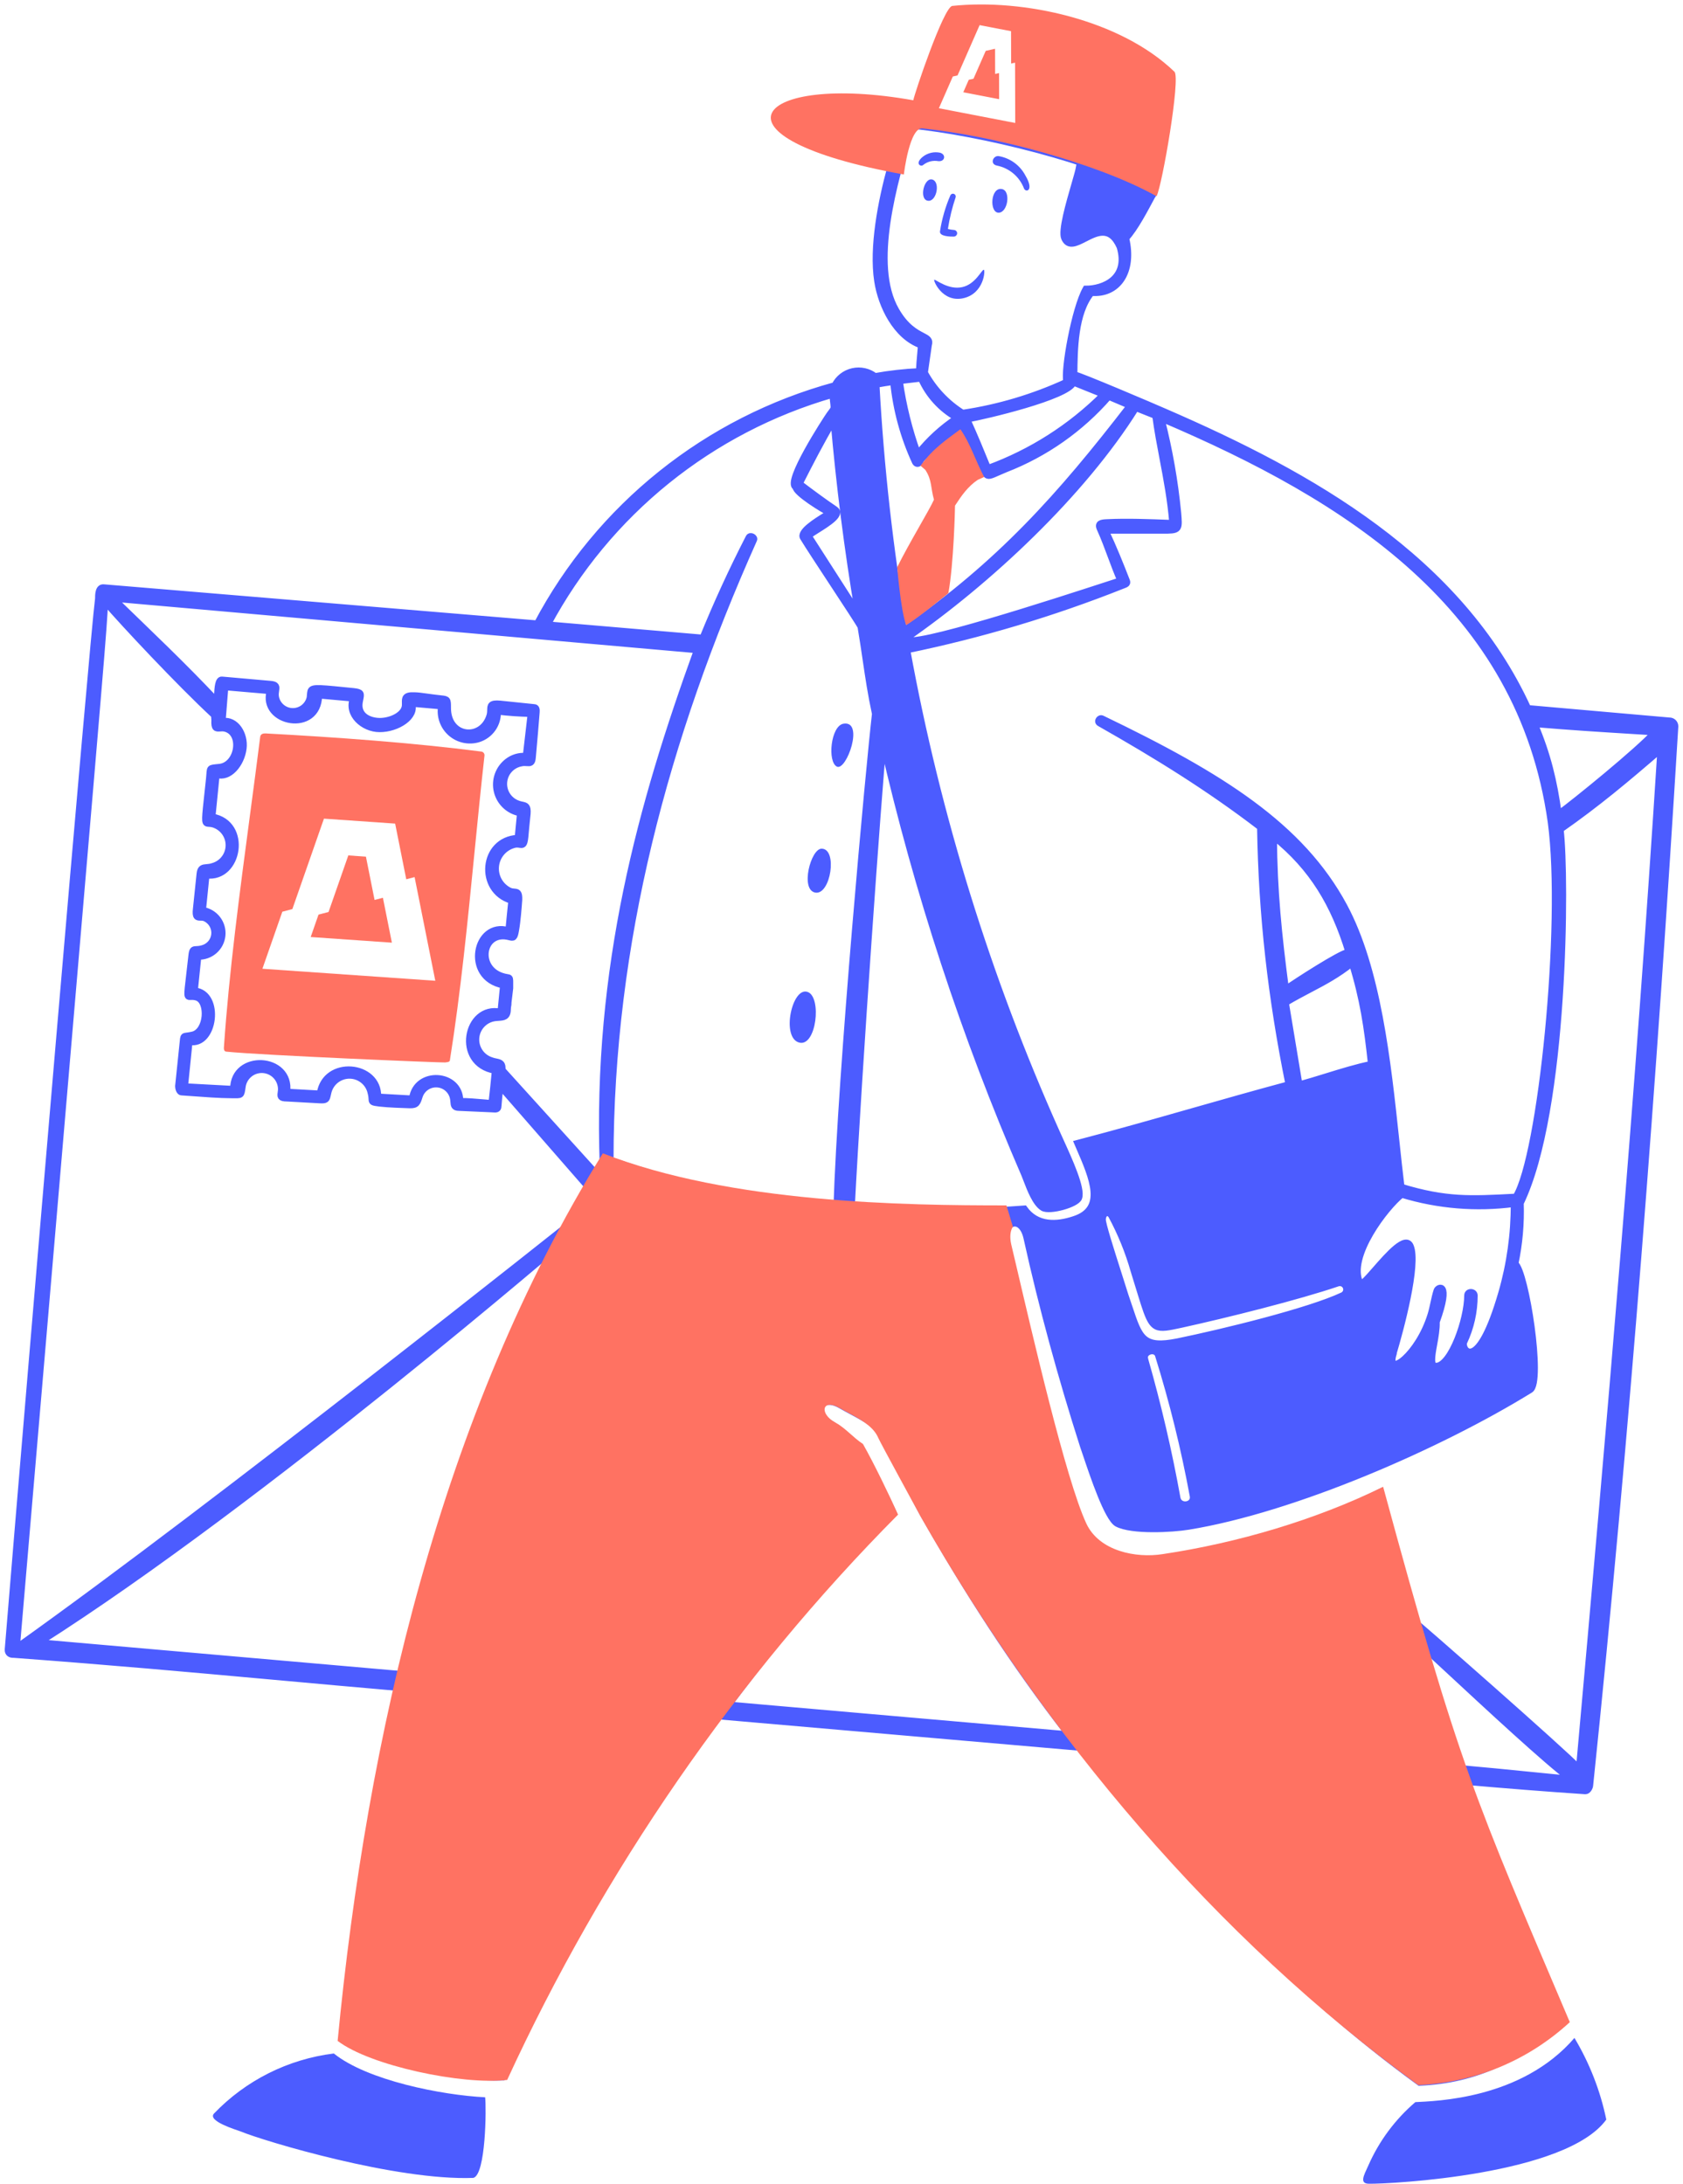 <svg width="275" height="357" viewBox="0 0 275 357" fill="none" xmlns="http://www.w3.org/2000/svg">
<g clip-path="url(#clip0_510_1783)">
<path fill-rule="evenodd" clip-rule="evenodd" d="M16.033 97.851C15.148 104.586 4.963 224.584 1.273 269.584C1.218 270.23 1.716 270.488 2.214 270.451C18.543 271.663 30.507 272.75 44.226 273.996C51.187 274.628 58.599 275.301 67.261 276.052C65.047 284.724 57.428 322.657 56.376 333.155C61.671 337.214 75.435 339.779 82.077 339.539C91.678 318.663 103.479 298.871 117.279 280.499L176.485 285.646C191.946 305.333 211.651 325.628 231.946 340.388C241.282 339.982 248.44 336.366 255.212 330.129C253.514 328.118 240.876 295.111 239.474 291.218C246.005 291.79 252.518 292.307 259.049 292.75C259.492 292.768 259.824 292.086 259.824 291.753C265.802 234.208 270.211 176.459 273.735 118.711C273.735 118.584 273.71 118.459 273.66 118.342C273.611 118.225 273.538 118.12 273.447 118.032C273.356 117.944 273.247 117.876 273.129 117.831C273.01 117.786 272.884 117.765 272.758 117.77L249.677 115.74C238.441 91.257 214.289 77.66 190.304 67.272C188.736 66.571 176.135 61.202 175.544 61.202C175.581 57.088 175.637 51.165 178.349 47.863C182.611 48.235 185.318 44.487 184.007 38.94C184.881 38.016 186.583 36.179 187.222 34.504C187.594 33.53 187.945 32.611 188.297 31.959C184.915 30.299 179.895 28.53 176.301 27.402C176.212 27.899 175.919 28.913 175.562 30.146C174.662 33.255 173.356 37.764 173.898 38.94C174.563 40.413 175.831 39.764 177.274 39.024C179.194 38.04 181.424 36.897 182.961 40.373C184.474 45.539 180.268 47.194 177.404 47.194C175.578 50.404 173.755 60.575 174.253 62.42C168.869 64.9 163.16 66.602 157.297 67.475C154.712 65.847 152.584 63.587 151.117 60.907C151.222 60.122 151.337 59.336 151.452 58.554C151.559 57.828 151.665 57.105 151.762 56.387C152.025 55.542 151.558 55.299 150.712 54.857C149.653 54.304 147.999 53.441 146.43 50.704C142.114 43.213 146.212 29.514 148.657 21.343C148.741 21.062 148.823 20.788 148.903 20.52C160.249 21.682 178.666 26.203 188.297 31.59C182.457 23.582 153.438 17.861 147.836 17.861C123.268 13.704 123.004 22 145.471 27.402C143.977 32.826 142.482 40.428 143.349 45.962C143.958 49.948 146.375 54.984 150.489 56.442C150.457 56.935 150.411 57.43 150.365 57.925C150.28 58.84 150.194 59.758 150.194 60.667C147.774 60.781 145.365 61.052 142.98 61.479C142.468 61.083 141.875 60.806 141.243 60.666C140.612 60.526 139.957 60.527 139.326 60.67C138.694 60.813 138.103 61.093 137.593 61.492C137.083 61.89 136.667 62.396 136.375 62.973C126.041 65.796 116.396 70.706 108.034 77.402C99.673 84.097 92.772 92.436 87.759 101.903L17.011 96.006C16.033 95.859 16.033 97.206 16.033 97.851ZM130.674 79.043C132.519 75.409 134.106 72.328 136.209 68.748C137.119 79.289 138.448 89.751 140.194 100.132L132.132 87.567C132.455 87.315 132.964 86.996 133.529 86.641C135.318 85.519 137.669 84.045 136.449 83.231C134.844 82.161 132.519 80.445 130.674 79.043ZM147.021 62.272L150.489 61.866C151.692 64.588 153.744 66.848 156.338 68.305C153.924 69.904 151.777 71.871 149.973 74.136C148.588 70.292 147.598 66.317 147.021 62.272ZM158.054 68.545C160.803 68.066 174.567 64.855 175.415 62.531L180.268 64.486C174.935 69.81 168.507 73.909 161.43 76.497C160.342 73.822 159.235 71.128 158.054 68.545ZM164.327 76.7C170.818 74.174 176.599 70.109 181.172 64.855L184.603 66.313C173.238 81.054 163.404 92.087 147.703 103.01C145.437 89.725 143.934 76.32 143.202 62.863C144.106 62.697 145.028 62.549 145.951 62.42C146.401 66.968 147.611 71.408 149.53 75.556C149.733 75.925 150.194 75.925 150.397 75.39C150.531 75.037 150.834 74.78 151.136 74.524C151.291 74.393 151.446 74.261 151.578 74.117C152.692 75.826 153.544 77.691 154.106 79.652L156.024 79.929C157.105 78.274 158.504 76.851 160.139 75.741C160.771 76.988 160.976 77.591 161.356 77.737C161.797 77.907 162.474 77.463 164.327 76.7ZM147.999 104.412C161.559 95.021 176.873 80.704 185.618 66.7L188.773 67.955C189.097 70.365 189.534 72.67 189.974 74.986C190.612 78.345 191.253 81.726 191.559 85.482C191.396 85.476 191.232 85.47 191.067 85.463C187.805 85.338 184.094 85.195 180.95 85.353C179.917 85.39 179.271 85.501 179.733 86.479C180.385 87.919 180.939 89.411 181.494 90.903C181.99 92.239 182.487 93.575 183.054 94.873C182.662 94.997 181.899 95.245 180.855 95.586C172.848 98.195 148.309 106.191 147.999 104.412ZM192.5 83.785C191.999 78.644 191.104 73.549 189.825 68.545L189.88 68.472C220.157 81.368 248.459 99.117 253.403 134.375C255.654 151.201 251.78 188.895 247.666 195.592L247.42 195.605C240.251 195.984 236.291 196.194 228.994 193.987C228.698 191.576 228.424 189.011 228.141 186.354C226.761 173.437 225.149 158.336 219.64 148.083C212.592 134.984 199.585 126.81 180.102 117.438C179.659 117.198 179.142 117.917 179.659 118.213C188.828 123.416 197.491 128.753 205.904 135.211C206.133 149.646 207.679 163.084 210.543 177.234C205.038 178.713 199.902 180.177 194.794 181.632C188.689 183.372 182.625 185.1 176.024 186.828C176.119 187.049 176.215 187.269 176.31 187.489C178.53 192.613 180.69 197.601 175.489 199.264C172.685 200.204 169.419 200.37 167.39 197.529C157.99 198.246 148.553 198.326 139.143 197.769C140.379 174.024 143.552 129.67 144.327 121.7C149.853 145.792 157.572 169.328 167.39 192.013C167.484 192.244 167.589 192.517 167.704 192.818C168.305 194.389 169.186 196.69 170.378 197.419C171.449 198.101 175.969 196.865 176.319 195.776C176.872 194.293 174.752 189.639 173.296 186.441C173.049 185.9 172.822 185.4 172.629 184.965C161.384 159.797 153.195 133.373 148.238 106.257C160.245 103.785 172.012 100.266 183.404 95.741C183.467 95.714 183.533 95.689 183.601 95.664C183.95 95.534 184.312 95.399 184.142 94.966C183.09 92.254 181.947 89.412 180.674 86.719H190.84C192.74 86.682 192.705 86.255 192.511 83.921L192.5 83.785ZM219.382 211.699C213.902 214.282 199.935 217.695 192.408 219.245C186.776 220.368 186.23 218.726 184.536 213.631C184.338 213.035 184.124 212.391 183.884 211.699C183.544 210.61 183.164 209.419 182.782 208.218C181.505 204.208 180.194 200.09 180.194 199.337C180.194 198.359 180.969 197.843 181.559 198.655C183.118 201.536 184.355 204.58 185.249 207.732C187.154 213.775 187.616 216.146 188.936 216.807C189.763 217.221 190.928 216.962 192.998 216.514C200.47 214.872 212.039 211.976 218.625 209.743C218.879 209.667 219.152 209.69 219.389 209.806C219.627 209.922 219.812 210.124 219.908 210.371C220.003 210.618 220.002 210.892 219.905 211.138C219.807 211.384 219.62 211.584 219.382 211.699ZM192.389 244.853C191.01 237.212 189.249 229.644 187.113 222.178V222.142C186.744 220.868 188.865 220.278 189.234 221.533C191.58 229.057 193.472 236.715 194.899 244.466C195.212 246.09 192.703 246.459 192.389 244.853ZM233.754 214.891C231.743 221.422 226.485 225.278 227.703 221.293L227.684 221.256C228.81 217.529 231.78 206.57 230.489 203.636C229.681 201.802 226.861 205.024 224.739 207.448C223.468 208.901 222.447 210.068 222.26 209.688C220.175 205.389 226.503 197.271 229.049 195.26C234.973 197.063 241.213 197.579 247.352 196.773C247.371 201.691 246.687 206.586 245.322 211.311C241.485 224.503 238.865 220.684 239.215 219.429C240.358 217.026 240.951 214.397 240.95 211.736C240.95 211.016 239.75 210.961 239.75 211.736C239.732 215.721 237.094 223.046 234.75 223.23C233.677 223.356 233.975 221.707 234.331 219.733C234.551 218.517 234.793 217.178 234.75 216.053C237.186 209.337 234.953 210.278 234.75 210.905C234.529 211.578 234.378 212.276 234.227 212.976C234.088 213.619 233.949 214.263 233.754 214.891ZM220.908 157.462C222.706 163.322 223.368 167.82 224.024 173.913C221.827 174.346 219.204 175.155 216.633 175.949C215.145 176.408 213.675 176.862 212.315 177.234L210.101 163.895C211.493 163.064 212.786 162.384 214.033 161.728C216.366 160.501 218.54 159.358 220.908 157.462ZM208.151 136.805C214.452 141.86 217.962 147.854 220.328 155.578C218.999 155.744 211.836 160.413 210.101 161.594C208.943 152.685 208.221 145.789 208.151 136.805ZM254.677 132.991C253.94 127.611 252.904 123.347 250.799 118.342C256.879 118.85 261.302 119.124 266.866 119.469C267.97 119.537 269.12 119.609 270.336 119.685C267.735 122.6 257.37 131.035 254.677 132.991ZM249.633 290.045C246.044 289.684 242.61 289.339 238.531 288.984C235.912 281.567 233.972 275.961 231.746 268.433C232.912 269.503 234.49 270.968 236.295 272.644C243.054 278.921 253.008 288.166 256.561 290.729C254.072 290.491 251.824 290.265 249.633 290.045ZM190.415 254.798C186.024 255.499 179.142 254.281 177.039 249.761C173.664 242.513 167.878 217.874 165.24 206.644C164.951 205.411 164.699 204.339 164.493 203.47C163.607 199.559 166.91 198.544 167.74 202.345C170.249 213.71 173.423 225.26 176.965 236.33C177.086 236.671 177.25 237.159 177.448 237.747C178.607 241.197 180.924 248.093 182.5 249.023C184.936 250.333 191.578 249.946 194.161 249.521C211.319 246.735 235.138 236.385 250.064 227.16C252.112 225.868 249.344 207.843 247.61 206.533C248.295 203.283 248.586 199.963 248.477 196.644C255.802 181.496 255.936 143.212 254.995 135.574C260.996 131.382 265.774 127.357 271.315 122.576C267.755 178.904 263.052 232.748 258.015 288.984C255.765 286.53 231.171 264.927 231.005 264.927L230.75 264.012C228.708 256.694 227.242 251.441 225.47 243.857C214.417 249.284 202.593 252.974 190.415 254.798ZM150.711 247.289C158.037 260.152 165.492 271.753 174.554 283.459L119.107 278.612C127.573 267.291 135.99 257.172 145.951 247.141C144.53 244.005 142.261 239.614 140.416 236.366C139.722 235.914 139.056 235.321 138.372 234.712C137.492 233.928 136.583 233.118 135.545 232.547C132.833 231.09 133.94 227.732 137.39 229.724C138.014 230.083 138.637 230.418 139.24 230.742C141.49 231.951 143.459 233.009 144.143 234.595C144.659 235.721 149.862 245.721 150.711 247.289ZM142.98 116.67C142.021 124.899 137.364 175.149 136.681 197.529C123.625 196.401 112.148 193.847 99.752 189.596C99.752 154.116 108.737 120.574 123.202 88.231C123.423 87.826 122.593 87.346 122.335 87.826C119.579 93.188 117.07 98.656 114.807 104.228L89.531 102.069C94.388 93.028 101.003 85.05 108.987 78.602C116.971 72.154 126.164 67.368 136.025 64.523C136.143 66.047 136.279 66.435 136.184 66.754C136.116 66.984 135.928 67.177 135.526 67.734C134.954 68.545 128.257 78.84 129.991 79.615C129.991 80.575 134.53 83.361 135.526 83.822C135.442 83.896 135.187 84.053 134.841 84.267C133.454 85.123 130.589 86.892 131.209 87.881C131.98 89.156 134.094 92.375 136.125 95.467C138.325 98.816 140.427 102.016 140.619 102.438C140.947 104.362 141.205 106.111 141.455 107.813C141.88 110.697 142.284 113.444 142.98 116.67ZM113.872 106.257C104.813 131.312 97.317 158.028 98.497 190.555C98.099 191.256 97.956 191.275 97.629 192.013L82.106 174.87V177.99L96.615 194.624C96.128 195.635 95.781 196.231 95.439 196.818C95.082 197.431 94.731 198.034 94.231 199.089C94.231 199.089 35.406 245.973 2.749 269.215C16.095 112.899 16.655 106.645 17.053 100.381C17.092 99.769 17.13 99.157 17.177 98.405C20.192 101.903 29.18 111.521 35.037 116.967C35.072 116.785 35.02 117.099 35.037 116.967C34.959 117.369 35.037 117.252 35.037 117.722C34.959 119.12 35.334 119.093 35.932 119.05C36.179 119.032 36.464 119.012 36.771 119.087C39.705 119.807 38.893 124.991 35.904 125.342C34.979 125.442 34.589 125.443 34.409 125.638C34.224 125.84 34.264 126.249 34.17 127.187C33.555 133.081 33.327 134.273 33.727 134.546C33.975 134.716 34.466 134.531 35.258 134.899C35.928 135.196 36.49 135.693 36.865 136.322C37.241 136.951 37.412 137.681 37.356 138.412C37.299 139.142 37.017 139.837 36.549 140.401C36.081 140.965 35.449 141.369 34.742 141.559C34.386 141.68 34.061 141.707 33.777 141.732C33.148 141.785 32.722 141.822 32.62 142.814C32.527 143.725 32.434 144.605 32.343 145.469C32.235 146.494 32.13 147.495 32.029 148.497C31.842 149.96 32.231 149.965 32.771 149.971C33.028 149.975 33.319 149.978 33.598 150.139C34.068 150.375 34.456 150.748 34.709 151.209C34.963 151.67 35.071 152.197 35.019 152.72C34.967 153.244 34.758 153.74 34.418 154.142C34.079 154.544 33.626 154.833 33.118 154.972C32.669 155.108 32.336 155.123 32.085 155.134C31.55 155.158 31.386 155.166 31.273 156.282C30.697 161.556 30.439 162.669 30.77 162.887C30.98 163.025 31.426 162.803 32.177 163.054C34.114 163.699 33.856 168.552 31.458 169.105C30.605 169.306 30.245 169.244 30.07 169.395C29.908 169.536 29.904 169.86 29.816 170.747C29.696 171.873 29.58 173.003 29.465 174.133C29.35 175.263 29.234 176.393 29.114 177.518C29.114 177.666 29.188 178.533 29.705 178.533C30.031 178.549 30.623 178.593 31.36 178.649C33.206 178.787 35.967 178.994 37.786 178.994C38.679 178.994 39.082 179.047 39.296 178.87C39.484 178.715 39.527 178.384 39.631 177.684C39.715 176.911 40.081 176.196 40.66 175.677C41.239 175.157 41.99 174.87 42.767 174.87C43.545 174.87 44.295 175.157 44.874 175.677C45.453 176.196 45.82 176.911 45.904 177.684C45.948 178.028 45.906 178.332 45.87 178.589C45.787 179.187 45.739 179.529 46.9 179.529L52.251 179.825C53.344 179.889 53.386 179.701 53.563 178.919C53.589 178.803 53.617 178.675 53.653 178.533C53.837 177.747 54.284 177.047 54.92 176.55C55.556 176.053 56.342 175.787 57.149 175.798C57.957 175.809 58.736 176.095 59.358 176.609C59.981 177.123 60.409 177.835 60.572 178.625C60.692 179.065 60.709 179.376 60.721 179.604C60.748 180.14 60.752 180.204 62.048 180.36C63.473 180.524 65.767 180.598 66.922 180.635L66.955 180.636C68.094 180.673 68.227 180.253 68.574 179.157L68.579 179.142C68.773 178.566 69.147 178.068 69.647 177.722C70.146 177.376 70.743 177.201 71.351 177.221C71.958 177.242 72.542 177.458 73.017 177.837C73.491 178.217 73.831 178.739 73.985 179.326C74.059 179.591 74.078 179.847 74.096 180.077C74.139 180.648 74.171 181.061 75 181.061L80.405 181.301C80.465 181.301 80.535 181.307 80.609 181.313C80.97 181.344 81.439 181.384 81.439 180.802C81.597 178.694 81.802 177.216 81.947 176.174C82.004 175.757 82.053 175.41 82.084 175.12C82.236 173.738 81.757 173.639 81.034 173.491C80.791 173.441 80.522 173.386 80.239 173.275C79.457 173.018 78.79 172.496 78.35 171.799C77.911 171.103 77.728 170.276 77.833 169.459C77.938 168.643 78.324 167.888 78.925 167.325C79.525 166.762 80.303 166.426 81.125 166.375C81.241 166.363 81.357 166.355 81.471 166.347C82.265 166.294 82.97 166.247 82.97 164.972C82.979 164.672 83.005 164.537 83.029 164.409C83.056 164.27 83.081 164.14 83.081 163.813L83.357 161.504C83.357 160.336 83.395 159.969 83.233 159.823C83.073 159.678 82.717 159.75 81.937 159.474C78.044 158.109 78.782 152.758 82.472 153.035C82.788 153.062 83.042 153.124 83.25 153.174C83.892 153.329 84.094 153.377 84.317 151.984C84.575 150.544 84.741 148.349 84.833 147.076C84.884 145.808 84.55 145.779 84.029 145.732C83.784 145.711 83.498 145.685 83.191 145.526C82.485 145.163 81.903 144.599 81.518 143.904C81.134 143.21 80.965 142.417 81.032 141.626C81.099 140.835 81.4 140.082 81.896 139.462C82.392 138.843 83.061 138.384 83.819 138.146C84.286 137.975 84.647 138.027 84.929 138.067C85.438 138.14 85.687 138.176 85.83 136.799C85.931 135.634 86.048 134.484 86.166 133.321L86.199 132.998C86.296 131.73 85.931 131.652 85.293 131.514C85.086 131.47 84.851 131.419 84.594 131.32C83.888 131.06 83.287 130.574 82.886 129.938C82.485 129.301 82.305 128.55 82.374 127.802C82.444 127.053 82.759 126.347 83.27 125.796C83.781 125.244 84.461 124.877 85.202 124.751C85.534 124.674 85.832 124.696 86.087 124.715C86.625 124.755 86.972 124.78 87.047 123.829L87.104 123.195C87.306 120.922 87.506 118.678 87.675 116.449C87.676 116.431 87.677 116.413 87.678 116.395C87.697 116.048 87.724 115.582 87.25 115.582L81.715 115.01C80.135 114.865 80.124 115.312 80.107 116.022C80.1 116.308 80.092 116.635 79.981 116.984C78.727 121.061 73.191 120.545 73.191 115.729C73.191 114.346 73.191 114.253 72.029 114.143C71.146 114.049 70.389 113.945 69.743 113.857C68.865 113.736 68.193 113.644 67.693 113.644C66.14 113.562 66.154 114.145 66.17 114.845C66.176 115.084 66.182 115.337 66.125 115.582C65.793 117.002 63.56 117.943 61.789 117.833C60.018 117.722 58.468 116.763 58.764 114.807C58.795 114.625 58.828 114.462 58.857 114.316C59.05 113.348 59.098 113.106 57.767 112.962C52.511 112.439 51.198 112.269 50.827 112.781C50.648 113.028 50.687 113.432 50.609 114.032C50.464 114.669 50.103 115.236 49.588 115.636C49.072 116.037 48.433 116.246 47.781 116.229C47.128 116.211 46.501 115.968 46.008 115.541C45.514 115.113 45.184 114.528 45.074 113.884C45.014 113.495 45.065 113.151 45.108 112.859C45.197 112.25 45.254 111.868 44.206 111.781L36.273 111.08C35.619 110.996 35.542 112.426 35.48 113.576C35.461 113.95 35.442 114.295 35.406 114.549C29.797 108.589 24.47 103.571 18.584 97.851L113.872 106.257ZM35.387 126.633C37.435 127.334 39.483 124.899 39.797 122.298C40.074 120.01 38.579 117.501 36.365 117.851L36.808 112.316L44.077 112.943C42.546 118.22 52.029 120.084 52.14 113.663L57.675 114.161C56.642 116.762 59.354 119.161 62.011 119.161C64.963 119.179 68.099 117.113 67.324 115.01L72.085 115.434C71.947 116.235 72.017 117.057 72.286 117.824C72.555 118.59 73.015 119.275 73.623 119.815C74.23 120.354 74.965 120.729 75.758 120.905C76.551 121.082 77.376 121.053 78.154 120.822C79.112 120.528 79.945 119.925 80.523 119.107C81.101 118.289 81.39 117.302 81.346 116.301C83.129 116.516 84.921 116.639 86.715 116.67C86.667 117.091 86.62 117.513 86.572 117.936C86.361 119.795 86.147 121.674 85.922 123.552C84.827 123.463 83.739 123.793 82.878 124.475C82.155 125.042 81.612 125.806 81.313 126.675C81.015 127.544 80.975 128.481 81.197 129.372C81.419 130.263 81.895 131.072 82.567 131.699C83.238 132.326 84.076 132.745 84.981 132.906L84.594 136.947C78.727 137.242 78.025 145.563 83.56 147.205L83.56 147.212C83.394 148.815 83.228 150.418 83.081 152.039C77.656 150.434 75.701 159.806 82.213 161.043L82.168 161.488C82.036 162.794 81.905 164.084 81.789 165.36C76.125 164.161 74.206 173.847 80.867 174.991C80.701 176.799 80.516 178.552 80.313 180.286C79.861 180.251 79.41 180.212 78.96 180.172C77.718 180.063 76.475 179.954 75.203 179.954C75.221 175.267 67.989 174.788 67.324 179.548L61.789 179.234C61.9 173.828 53.118 172.998 52.251 178.736L46.919 178.441C47.638 172.555 38.1 172.02 38.1 177.98L30.221 177.555C30.335 176.406 30.454 175.257 30.572 174.105C30.703 172.835 30.834 171.563 30.959 170.286C35.092 171.116 36.218 162.352 31.826 161.891L32.398 156.356C33.37 156.386 34.318 156.046 35.048 155.404C35.779 154.762 36.239 153.867 36.335 152.9C36.431 151.932 36.156 150.964 35.566 150.191C34.975 149.418 34.114 148.898 33.155 148.736L33.727 143.072C39.096 143.755 40.664 134.511 34.705 133.478C34.923 131.395 35.126 129.312 35.328 127.243L35.387 126.633ZM93.205 201.845C82.599 225.631 73.909 248.568 67.324 273.765L6.467 268.433C42.925 245.26 93.205 201.845 93.205 201.845Z" fill="#4C5CFF"/>
<path d="M35.037 116.967C35.02 117.099 35.072 116.785 35.037 116.967ZM35.037 116.967C34.959 117.369 35.037 117.252 35.037 117.722C34.959 119.12 35.334 119.093 35.932 119.05C36.179 119.032 36.464 119.012 36.771 119.087C39.705 119.807 38.893 124.991 35.904 125.342C34.979 125.442 34.589 125.443 34.409 125.638C34.224 125.84 34.264 126.249 34.17 127.187C33.555 133.081 33.327 134.273 33.727 134.546C33.975 134.716 34.466 134.531 35.258 134.899C35.928 135.196 36.49 135.693 36.865 136.322C37.241 136.951 37.412 137.681 37.356 138.412C37.299 139.142 37.017 139.837 36.549 140.401C36.081 140.965 35.449 141.369 34.742 141.559C34.386 141.68 34.061 141.707 33.777 141.732C33.148 141.785 32.722 141.822 32.62 142.814C32.527 143.725 32.434 144.605 32.343 145.469C32.235 146.494 32.13 147.495 32.029 148.497C31.842 149.96 32.231 149.965 32.771 149.971C33.028 149.975 33.319 149.978 33.598 150.139C34.068 150.375 34.456 150.748 34.709 151.209C34.963 151.67 35.071 152.197 35.019 152.72C34.967 153.244 34.758 153.74 34.418 154.142C34.079 154.544 33.626 154.833 33.118 154.972C32.669 155.108 32.336 155.123 32.085 155.134C31.55 155.158 31.386 155.166 31.273 156.282C30.697 161.556 30.439 162.669 30.77 162.887C30.98 163.025 31.426 162.803 32.177 163.054C34.114 163.699 33.856 168.552 31.458 169.105C30.605 169.306 30.245 169.244 30.07 169.395C29.908 169.536 29.904 169.86 29.816 170.747C29.696 171.873 29.58 173.003 29.465 174.133C29.35 175.263 29.234 176.393 29.114 177.518C29.114 177.666 29.188 178.533 29.705 178.533C30.031 178.549 30.623 178.593 31.36 178.649C33.206 178.787 35.967 178.994 37.786 178.994C38.679 178.994 39.082 179.047 39.296 178.87C39.484 178.715 39.527 178.384 39.631 177.684C39.715 176.911 40.081 176.196 40.66 175.677C41.239 175.157 41.99 174.87 42.767 174.87C43.545 174.87 44.295 175.157 44.874 175.677C45.453 176.196 45.82 176.911 45.904 177.684C45.948 178.028 45.906 178.332 45.87 178.589C45.787 179.187 45.739 179.529 46.9 179.529L52.251 179.825C53.344 179.889 53.386 179.701 53.563 178.919C53.589 178.803 53.617 178.675 53.653 178.533C53.837 177.747 54.284 177.047 54.92 176.55C55.556 176.053 56.342 175.787 57.149 175.798C57.957 175.809 58.736 176.095 59.358 176.609C59.981 177.123 60.409 177.835 60.572 178.625C60.692 179.065 60.709 179.376 60.721 179.604C60.748 180.14 60.752 180.204 62.048 180.36C63.473 180.524 65.767 180.598 66.922 180.635L66.955 180.636C68.094 180.673 68.227 180.253 68.574 179.157L68.579 179.142C68.773 178.566 69.147 178.068 69.647 177.722C70.146 177.376 70.743 177.201 71.351 177.221C71.958 177.242 72.542 177.458 73.017 177.837C73.491 178.217 73.831 178.739 73.985 179.326C74.059 179.591 74.078 179.847 74.096 180.077C74.139 180.648 74.171 181.061 75 181.061L80.405 181.301C80.465 181.301 80.535 181.307 80.609 181.313C80.97 181.344 81.439 181.384 81.439 180.802C81.597 178.694 81.802 177.216 81.947 176.174C82.004 175.757 82.053 175.41 82.084 175.12C82.236 173.738 81.757 173.639 81.034 173.491C80.791 173.441 80.522 173.386 80.239 173.275C79.457 173.018 78.79 172.496 78.35 171.799C77.911 171.103 77.728 170.276 77.833 169.459C77.938 168.643 78.324 167.888 78.925 167.325C79.525 166.762 80.303 166.426 81.125 166.375C81.241 166.363 81.357 166.355 81.471 166.347C82.265 166.294 82.97 166.247 82.97 164.972C82.979 164.672 83.005 164.537 83.029 164.409C83.056 164.27 83.081 164.14 83.081 163.813L83.357 161.504C83.357 160.336 83.395 159.969 83.233 159.823C83.073 159.678 82.717 159.75 81.937 159.474C78.044 158.109 78.782 152.758 82.472 153.035C82.788 153.062 83.042 153.124 83.25 153.174C83.892 153.329 84.094 153.377 84.317 151.984C84.575 150.544 84.741 148.349 84.833 147.076C84.884 145.808 84.55 145.779 84.029 145.732C83.784 145.711 83.498 145.685 83.191 145.526C82.485 145.163 81.903 144.599 81.518 143.904C81.134 143.21 80.965 142.417 81.032 141.626C81.099 140.835 81.4 140.082 81.896 139.462C82.392 138.843 83.061 138.384 83.819 138.146C84.286 137.975 84.647 138.027 84.929 138.067C85.438 138.14 85.687 138.176 85.83 136.799C85.931 135.634 86.048 134.484 86.166 133.321L86.199 132.998C86.296 131.73 85.931 131.652 85.293 131.514C85.086 131.47 84.851 131.419 84.594 131.32C83.888 131.06 83.287 130.574 82.886 129.938C82.485 129.301 82.305 128.55 82.374 127.802C82.444 127.053 82.759 126.347 83.27 125.796C83.781 125.244 84.461 124.877 85.202 124.751C85.534 124.674 85.832 124.696 86.087 124.715C86.625 124.755 86.972 124.78 87.047 123.829L87.104 123.195C87.306 120.922 87.506 118.678 87.675 116.449C87.676 116.431 87.677 116.413 87.678 116.395C87.697 116.048 87.724 115.582 87.25 115.582L81.715 115.01C80.135 114.865 80.124 115.312 80.107 116.022C80.1 116.308 80.092 116.635 79.981 116.984C78.727 121.061 73.191 120.545 73.191 115.729C73.191 114.346 73.191 114.253 72.029 114.143C71.146 114.049 70.389 113.945 69.743 113.857C68.865 113.736 68.193 113.644 67.693 113.644C66.14 113.562 66.154 114.145 66.17 114.845C66.176 115.084 66.182 115.337 66.125 115.582C65.793 117.002 63.56 117.943 61.789 117.833C60.018 117.722 58.468 116.763 58.764 114.807C58.795 114.625 58.828 114.462 58.857 114.316C59.05 113.348 59.098 113.106 57.767 112.962C52.511 112.439 51.198 112.269 50.827 112.781C50.648 113.028 50.687 113.432 50.609 114.032C50.464 114.669 50.103 115.236 49.588 115.636C49.072 116.037 48.433 116.246 47.781 116.229C47.128 116.211 46.501 115.968 46.008 115.541C45.514 115.113 45.184 114.528 45.074 113.884C45.014 113.495 45.065 113.151 45.108 112.859C45.197 112.25 45.254 111.868 44.206 111.781L36.273 111.08C35.619 110.996 35.542 112.426 35.48 113.576C35.461 113.95 35.442 114.295 35.406 114.549C29.797 108.589 24.47 103.571 18.584 97.851L113.872 106.257C104.813 131.312 97.317 158.028 98.497 190.555C98.099 191.256 97.956 191.275 97.629 192.013L82.106 174.87V177.99L96.615 194.624C96.128 195.635 95.781 196.231 95.439 196.818C95.082 197.431 94.731 198.034 94.231 199.089C94.231 199.089 35.406 245.973 2.749 269.215C16.095 112.899 16.655 106.645 17.053 100.381C17.092 99.769 17.13 99.157 17.177 98.405C20.192 101.903 29.18 111.521 35.037 116.967ZM1.273 269.584C4.963 224.584 15.148 104.586 16.033 97.851C16.033 97.206 16.033 95.859 17.011 96.006L87.759 101.903C92.772 92.436 99.673 84.097 108.034 77.402C116.396 70.706 126.041 65.796 136.375 62.973C136.667 62.396 137.083 61.89 137.593 61.492C138.103 61.093 138.694 60.813 139.326 60.67C139.957 60.527 140.612 60.526 141.243 60.666C141.875 60.806 142.468 61.083 142.98 61.479C145.365 61.052 147.774 60.781 150.194 60.667C150.194 59.758 150.28 58.84 150.365 57.925C150.411 57.43 150.457 56.935 150.489 56.442C146.375 54.984 143.958 49.948 143.349 45.962C142.482 40.428 143.977 32.826 145.471 27.402C123.004 22 122.436 13.851 147.004 18.008C152.606 18.008 190.762 27.241 188.553 31.571C178.922 26.183 160.249 21.682 148.903 20.52C148.823 20.788 148.741 21.062 148.657 21.343C146.212 29.514 142.114 43.213 146.43 50.704C147.999 53.441 149.653 54.304 150.712 54.857C151.558 55.299 152.025 55.542 151.762 56.387C151.665 57.105 151.559 57.828 151.452 58.554C151.337 59.336 151.222 60.122 151.117 60.907C152.584 63.587 154.712 65.847 157.297 67.475C163.16 66.602 168.869 64.9 174.253 62.42C173.755 60.575 175.578 50.404 177.404 47.194C180.268 47.194 184.474 45.539 182.961 40.373C181.424 36.897 179.194 38.04 177.274 39.024C175.831 39.764 174.563 40.413 173.898 38.94C173.356 37.764 174.662 33.255 175.562 30.146C175.919 28.913 176.212 27.899 176.301 27.402C179.895 28.53 184.877 30.422 188.259 32.081C187.212 34.02 185.498 37.364 184.007 38.94C185.318 44.487 182.611 48.235 178.349 47.863C175.637 51.165 175.581 57.088 175.544 61.202C176.135 61.202 188.736 66.571 190.304 67.272C214.289 77.66 238.441 91.257 249.677 115.74L272.758 117.77C272.884 117.765 273.01 117.786 273.129 117.831C273.247 117.876 273.356 117.944 273.447 118.032C273.538 118.12 273.611 118.225 273.66 118.342C273.71 118.459 273.735 118.584 273.735 118.711C270.211 176.459 265.802 234.208 259.824 291.753C259.824 292.086 259.492 292.768 259.049 292.75C252.518 292.307 246.005 291.79 239.474 291.218C240.876 295.111 253.514 328.118 255.212 330.129C248.44 336.366 241.282 339.982 231.946 340.388C211.651 325.628 191.946 305.333 176.485 285.646L117.279 280.499C103.479 298.871 91.678 318.663 82.077 339.539C75.435 339.779 61.671 337.214 56.376 333.155C57.428 322.657 65.047 284.724 67.261 276.052C58.599 275.301 51.187 274.628 44.226 273.996C30.507 272.75 18.543 271.663 2.214 270.451C1.716 270.488 1.218 270.23 1.273 269.584ZM136.209 68.748C134.106 72.328 132.519 75.409 130.674 79.043C132.519 80.445 134.844 82.161 136.449 83.231C137.669 84.045 135.318 85.519 133.529 86.641C132.964 86.996 132.455 87.315 132.132 87.567L140.194 100.132C138.448 89.751 137.119 79.289 136.209 68.748ZM150.489 61.866L147.021 62.272C147.598 66.317 148.588 70.292 149.973 74.136C151.777 71.871 153.924 69.904 156.338 68.305C153.744 66.848 151.692 64.588 150.489 61.866ZM175.415 62.531C174.567 64.855 160.803 68.066 158.054 68.545C159.235 71.128 160.342 73.822 161.43 76.497C168.507 73.909 174.935 69.81 180.268 64.486L175.415 62.531ZM181.172 64.855C176.599 70.109 170.818 74.174 164.327 76.7C162.474 77.463 161.797 77.907 161.356 77.737C160.976 77.591 160.771 76.988 160.139 75.741C158.504 76.851 157.105 78.274 156.024 79.929L154.106 79.652C153.544 77.691 152.692 75.826 151.578 74.117C151.446 74.261 151.291 74.393 151.136 74.524C150.834 74.78 150.531 75.037 150.397 75.39C150.194 75.925 149.733 75.925 149.53 75.556C147.611 71.408 146.401 66.968 145.951 62.42C145.028 62.549 144.106 62.697 143.202 62.863C143.934 76.32 145.437 89.725 147.703 103.01C163.404 92.087 173.238 81.054 184.603 66.313L181.172 64.855ZM185.618 66.7C176.873 80.704 161.559 95.021 147.999 104.412C148.309 106.191 172.848 98.195 180.855 95.586C181.899 95.245 182.662 94.997 183.054 94.873C182.487 93.575 181.99 92.239 181.494 90.903C180.939 89.411 180.385 87.919 179.733 86.479C179.271 85.501 179.917 85.39 180.95 85.353C184.094 85.195 187.805 85.338 191.067 85.463C191.232 85.47 191.396 85.476 191.559 85.482C191.253 81.726 190.612 78.345 189.974 74.986C189.534 72.67 189.097 70.365 188.773 67.955L185.618 66.7ZM189.825 68.545C191.104 73.549 191.999 78.644 192.5 83.785L192.511 83.921C192.705 86.255 192.74 86.682 190.84 86.719H180.674C181.947 89.412 183.09 92.254 184.142 94.966C184.312 95.399 183.95 95.534 183.601 95.664C183.533 95.689 183.467 95.714 183.404 95.741C172.012 100.266 160.245 103.785 148.238 106.257C153.195 133.373 161.384 159.797 172.629 184.965C172.822 185.4 173.049 185.9 173.296 186.441C174.752 189.639 176.872 194.293 176.319 195.776C175.969 196.865 171.449 198.101 170.378 197.419C169.186 196.69 168.305 194.389 167.704 192.818C167.589 192.517 167.484 192.244 167.39 192.013C157.572 169.328 149.853 145.792 144.327 121.7C143.552 129.67 140.379 174.024 139.143 197.769C148.553 198.326 157.99 198.246 167.39 197.529C169.419 200.37 172.685 200.204 175.489 199.264C180.69 197.601 178.53 192.613 176.31 187.489C176.215 187.269 176.119 187.049 176.024 186.828C182.625 185.1 188.689 183.372 194.794 181.632C199.902 180.177 205.038 178.713 210.543 177.234C207.679 163.084 206.133 149.646 205.904 135.211C197.491 128.753 188.828 123.416 179.659 118.213C179.142 117.917 179.659 117.198 180.102 117.438C199.585 126.81 212.592 134.984 219.64 148.083C225.149 158.336 226.761 173.437 228.141 186.354C228.424 189.011 228.698 191.576 228.994 193.987C236.291 196.194 240.251 195.984 247.42 195.605L247.666 195.592C251.78 188.895 255.654 151.201 253.403 134.375C248.459 99.117 220.157 81.368 189.88 68.472L189.825 68.545ZM192.408 219.245C199.935 217.695 213.902 214.282 219.382 211.699C219.62 211.584 219.807 211.384 219.905 211.138C220.002 210.892 220.003 210.618 219.908 210.371C219.812 210.124 219.627 209.922 219.389 209.806C219.152 209.69 218.879 209.667 218.625 209.743C212.039 211.976 200.47 214.872 192.998 216.514C190.928 216.962 189.763 217.221 188.936 216.807C187.616 216.146 187.154 213.775 185.249 207.732C184.355 204.58 183.118 201.536 181.559 198.655C180.969 197.843 180.194 198.359 180.194 199.337C180.194 200.09 181.505 204.208 182.782 208.218C183.164 209.419 183.544 210.61 183.884 211.699C184.124 212.391 184.338 213.035 184.536 213.631C186.23 218.726 186.776 220.368 192.408 219.245ZM187.113 222.178C189.249 229.644 191.01 237.212 192.389 244.853C192.703 246.459 195.212 246.09 194.899 244.466C193.472 236.715 191.58 229.057 189.234 221.533C188.865 220.278 186.744 220.868 187.113 222.142V222.178ZM227.703 221.293C226.485 225.278 231.743 221.422 233.754 214.891C233.949 214.263 234.088 213.619 234.227 212.976C234.378 212.276 234.529 211.578 234.75 210.905C234.953 210.278 237.186 209.337 234.75 216.053C234.793 217.178 234.551 218.517 234.331 219.733C233.975 221.707 233.677 223.356 234.75 223.23C237.094 223.046 239.732 215.721 239.75 211.736C239.75 210.961 240.95 211.016 240.95 211.736C240.951 214.397 240.358 217.026 239.215 219.429C238.865 220.684 241.485 224.503 245.322 211.311C246.687 206.586 247.371 201.691 247.352 196.773C241.213 197.579 234.973 197.063 229.049 195.26C226.503 197.271 220.175 205.389 222.26 209.688C222.447 210.068 223.468 208.901 224.739 207.448C226.861 205.024 229.681 201.802 230.489 203.636C231.78 206.57 228.81 217.529 227.684 221.256L227.703 221.293ZM224.024 173.913C223.368 167.82 222.706 163.322 220.908 157.462C218.54 159.358 216.366 160.501 214.033 161.728C212.786 162.384 211.493 163.064 210.101 163.895L212.315 177.234C213.675 176.862 215.145 176.408 216.633 175.949C219.204 175.155 221.827 174.346 224.024 173.913ZM220.328 155.578C217.962 147.854 214.452 141.86 208.151 136.805C208.221 145.789 208.943 152.685 210.101 161.594C211.836 160.413 218.999 155.744 220.328 155.578ZM250.799 118.342C252.904 123.347 253.94 127.611 254.677 132.991C257.37 131.035 267.735 122.6 270.336 119.685C269.12 119.609 267.97 119.537 266.866 119.469C261.302 119.124 256.879 118.85 250.799 118.342ZM238.531 288.984C242.61 289.339 246.044 289.684 249.633 290.045C251.824 290.265 254.072 290.491 256.561 290.729C253.008 288.166 243.054 278.921 236.295 272.644C234.49 270.968 232.912 269.503 231.746 268.433C233.972 275.961 235.912 281.567 238.531 288.984ZM177.039 249.761C179.142 254.281 186.024 255.499 190.415 254.798C202.593 252.974 214.417 249.284 225.47 243.857C227.242 251.441 228.708 256.694 230.75 264.012L231.005 264.927C231.171 264.927 255.765 286.53 258.015 288.984C263.052 232.748 267.755 178.904 271.315 122.576C265.774 127.357 260.996 131.382 254.995 135.574C255.936 143.212 255.802 181.496 248.477 196.644C248.586 199.963 248.295 203.283 247.61 206.533C249.344 207.843 252.112 225.868 250.064 227.16C235.138 236.385 211.319 246.735 194.161 249.521C191.578 249.946 184.936 250.333 182.5 249.023C180.924 248.093 178.607 241.197 177.448 237.747C177.25 237.159 177.086 236.671 176.965 236.33C173.423 225.26 170.249 213.71 167.74 202.345C166.91 198.544 163.607 199.559 164.493 203.47C164.699 204.339 164.951 205.411 165.24 206.644C167.878 217.874 173.664 242.513 177.039 249.761ZM174.554 283.459C165.492 271.753 158.037 260.152 150.711 247.289C149.862 245.721 144.659 235.721 144.143 234.595C143.459 233.009 141.49 231.951 139.24 230.742C138.637 230.418 138.014 230.083 137.39 229.724C133.94 227.732 132.833 231.09 135.545 232.547C136.583 233.118 137.492 233.928 138.372 234.712C139.056 235.321 139.722 235.914 140.416 236.366C142.261 239.614 144.53 244.005 145.951 247.141C135.99 257.172 127.573 267.291 119.107 278.612L174.554 283.459ZM136.681 197.529C137.364 175.149 142.021 124.899 142.98 116.67C142.284 113.444 141.88 110.697 141.455 107.813C141.205 106.111 140.947 104.362 140.619 102.438C140.427 102.016 138.325 98.816 136.125 95.467C134.094 92.375 131.98 89.156 131.209 87.881C130.589 86.892 133.454 85.123 134.841 84.267C135.187 84.053 135.442 83.896 135.526 83.822C134.53 83.361 129.991 80.575 129.991 79.615C128.257 78.84 134.954 68.545 135.526 67.734C135.928 67.177 136.116 66.984 136.184 66.754C136.279 66.435 136.143 66.047 136.025 64.523C126.164 67.368 116.971 72.154 108.987 78.602C101.003 85.05 94.388 93.028 89.531 102.069L114.807 104.228C117.07 98.656 119.579 93.188 122.335 87.826C122.593 87.346 123.423 87.826 123.202 88.231C108.737 120.574 99.752 154.116 99.752 189.596C112.148 193.847 123.625 196.401 136.681 197.529ZM39.797 122.298C39.483 124.899 37.435 127.334 35.387 126.633L35.328 127.243C35.126 129.312 34.923 131.395 34.705 133.478C40.664 134.511 39.096 143.755 33.727 143.072L33.155 148.736C34.114 148.898 34.975 149.418 35.566 150.191C36.156 150.964 36.431 151.932 36.335 152.9C36.239 153.867 35.779 154.762 35.048 155.404C34.318 156.046 33.37 156.386 32.398 156.356L31.826 161.891C36.218 162.352 35.092 171.116 30.959 170.286C30.834 171.563 30.703 172.835 30.572 174.105C30.454 175.257 30.335 176.406 30.221 177.555L38.1 177.98C38.1 172.02 47.638 172.555 46.919 178.441L52.251 178.736C53.118 172.998 61.9 173.828 61.789 179.234L67.324 179.548C67.989 174.788 75.221 175.267 75.203 179.954C76.475 179.954 77.718 180.063 78.96 180.172C79.41 180.212 79.861 180.251 80.313 180.286C80.516 178.552 80.701 176.799 80.867 174.991C74.206 173.847 76.125 164.161 81.789 165.36C81.905 164.084 82.036 162.794 82.168 161.488L82.213 161.043C75.701 159.806 77.656 150.434 83.081 152.039C83.228 150.418 83.394 148.815 83.56 147.212L83.56 147.205C78.025 145.563 78.727 137.242 84.594 136.947L84.981 132.906C84.076 132.745 83.238 132.326 82.567 131.699C81.895 131.072 81.419 130.263 81.197 129.372C80.975 128.481 81.015 127.544 81.313 126.675C81.612 125.806 82.155 125.042 82.878 124.475C83.739 123.793 84.827 123.463 85.922 123.552C86.147 121.674 86.361 119.795 86.572 117.936C86.62 117.513 86.667 117.091 86.715 116.67C84.921 116.639 83.129 116.516 81.346 116.301C81.39 117.302 81.101 118.289 80.523 119.107C79.945 119.925 79.112 120.528 78.154 120.822C77.376 121.053 76.551 121.082 75.758 120.905C74.965 120.729 74.23 120.354 73.623 119.815C73.015 119.275 72.555 118.59 72.286 117.824C72.017 117.057 71.947 116.235 72.085 115.434L67.324 115.01C68.099 117.113 64.963 119.179 62.011 119.161C59.354 119.161 56.642 116.762 57.675 114.161L52.14 113.663C52.029 120.084 42.546 118.22 44.077 112.943L36.808 112.316L36.365 117.851C38.579 117.501 40.074 120.01 39.797 122.298ZM67.324 273.765C73.909 248.568 82.599 225.631 93.205 201.845C93.205 201.845 42.925 245.26 6.467 268.433L67.324 273.765Z" stroke="#4C5CFF"/>
<path fill-rule="evenodd" clip-rule="evenodd" d="M155.827 38.671C155.347 38.671 153.465 38.671 153.594 37.803C153.908 35.778 154.478 33.8 155.292 31.918C155.34 31.816 155.425 31.736 155.529 31.692C155.633 31.648 155.749 31.644 155.856 31.681C155.963 31.717 156.053 31.791 156.109 31.889C156.164 31.988 156.182 32.103 156.159 32.213C155.587 33.908 155.162 35.649 154.886 37.416C155.205 37.507 155.533 37.563 155.864 37.582C155.936 37.584 156.008 37.601 156.074 37.631C156.14 37.661 156.2 37.704 156.25 37.757C156.299 37.81 156.338 37.873 156.364 37.941C156.389 38.009 156.401 38.081 156.399 38.154C156.385 38.296 156.319 38.428 156.213 38.523C156.107 38.619 155.969 38.671 155.827 38.671Z" fill="#4C5CFF"/>
<path d="M152.136 24.973C151.651 25.084 151.197 25.3 150.805 25.605C149.384 26.749 150.473 27.34 150.86 26.952C151.205 26.679 151.604 26.484 152.03 26.379C152.457 26.274 152.901 26.262 153.333 26.343C154.421 26.436 154.624 25.255 153.609 24.96C153.123 24.857 152.62 24.861 152.136 24.973Z" fill="#4C5CFF"/>
<path d="M163.706 30.898C165.208 31.169 164.691 34.764 163.164 34.764C161.638 34.764 161.835 30.554 163.706 30.898Z" fill="#4C5CFF"/>
<path d="M152.441 29.379C153.69 29.927 152.967 33.127 151.542 32.798C150.117 32.469 151.038 28.787 152.441 29.379Z" fill="#4C5CFF"/>
<path fill-rule="evenodd" clip-rule="evenodd" d="M163.22 25.52C164.132 25.682 164.995 26.05 165.743 26.595C166.492 27.14 167.105 27.849 167.537 28.666C169.087 31.261 167.537 31.537 167.297 30.746C166.932 29.815 166.339 28.991 165.572 28.348C164.804 27.705 163.888 27.264 162.906 27.066C161.67 26.826 162.279 25.354 163.22 25.52ZM132.039 162.152C134.272 163.109 133.386 170.967 130.674 170.415C127.538 169.771 129.419 161.03 132.039 162.152ZM134.253 138.709C136.91 138.709 135.729 146.327 133.22 145.885C130.711 145.444 132.482 138.69 134.253 138.709ZM137.814 118.283C141.283 117.694 138.312 126.067 136.744 125.294C135.176 124.521 135.729 118.651 137.814 118.283ZM231.267 343.568C234.477 343.384 248.592 343.145 257.263 333.079C259.734 337.205 261.493 341.714 262.466 346.421C255.898 355.493 227.245 356.946 223.721 356.91C222.061 356.91 222.854 355.529 223.592 353.91C225.34 349.932 227.963 346.398 231.267 343.568ZM54.549 335.619C59.992 340.017 72.206 342.428 79.272 342.777C79.475 344.415 79.401 355.456 77.335 355.953C64.66 356.431 43.092 349.917 39.402 348.39C38.572 348.077 33.867 346.678 34.955 345.445C40.155 340.014 47.077 336.542 54.549 335.619Z" fill="#4C5CFF"/>
<path d="M152.672 45.716C152.404 45.686 153.914 49.489 157.369 48.748C160.802 48.008 161.024 44.12 160.755 44.09C160.4 44.051 159.417 46.458 157.21 46.931C155.003 47.405 153.026 45.755 152.672 45.716Z" fill="#4C5CFF"/>
<path d="M55.169 333.559C60.464 337.618 75.504 340.792 82.87 339.943C98.524 305.906 120.304 274.169 146.743 247.545C145.323 244.409 142.849 239.247 141.004 236C139.402 234.957 138.192 233.428 136.504 232.5C133.792 231.042 134.35 228.5 137.183 230.129C137.807 230.487 138.43 230.822 139.033 231.146C141.282 232.355 142.821 233.414 143.504 235C144.021 236.125 149.656 246.432 150.504 248C170.799 283.634 198.577 316.674 231.739 340.792C241.075 340.386 249.733 336.736 256.504 330.5C241.004 294 238.504 289 226.004 243C214.951 248.427 202.182 252.176 190.004 254C185.613 254.701 179.608 253.52 177.504 249C174.13 241.752 168.62 217.787 165.983 206.557L165.982 206.555C165.693 205.323 165.441 204.252 165.235 203.383C164.938 202.073 165.112 201.088 165.504 200.5L164.454 197.009C147.954 197.009 119.464 196.686 98.504 188.5C72.049 231.185 59.935 283.897 55.169 333.559Z" fill="#FF7262"/>
<path d="M156.921 70.158C158.54 72.448 159.366 75.222 160.806 77.962L159.762 78.424C158.127 79.534 157.128 80.983 156.048 82.638C156.048 83.08 155.847 92.13 154.961 96.945C154.961 96.945 149.796 101.201 148.059 102.155C147.16 99.699 146.606 92.7 146.606 92.7C148.471 88.886 151.939 83.233 152.608 81.662C152.046 79.701 152.315 78.508 151.201 76.8L150.415 76.12C152.517 73.203 154.761 71.798 156.921 70.158Z" fill="#FF7262"/>
<path fill-rule="evenodd" clip-rule="evenodd" d="M147.689 28.521C114.049 22.462 123.327 11.774 149.231 16.39C149.397 15.375 154.187 1.115 155.608 0.968C167.195 -0.25 183.055 3.195 191.903 11.727C192.936 12.723 189.905 30.266 188.982 32.074C179.351 26.686 162.237 22.168 150.891 21.006C148.63 20.393 147.689 28.521 147.689 28.521ZM165.204 5.097L165.219 10.387L165.86 10.245L165.887 20.097L153.413 17.69L155.689 12.502L156.46 12.331L160.068 4.106L165.204 5.097ZM159.066 12.87L161.064 8.315L162.593 7.972L162.604 12.085L163.245 11.943L163.257 16.21L157.4 15.08L158.294 13.041L159.066 12.87Z" fill="#FF7262"/>
<path fill-rule="evenodd" clip-rule="evenodd" d="M78.694 122.842C67.543 121.396 54.747 120.478 43.421 119.872C43.034 119.852 42.57 119.93 42.512 120.458C41.995 124.578 41.43 128.822 40.857 133.127L40.85 133.177C39.174 145.778 37.429 158.892 36.607 170.91L36.605 170.931C36.567 171.357 36.519 171.887 37.052 171.887C42.724 172.474 72.402 173.705 72.731 173.646C72.79 173.635 72.853 173.628 72.917 173.621L72.92 173.621C73.213 173.586 73.525 173.549 73.525 173.196C75.262 162.292 76.4 150.774 77.522 139.414C78.051 134.062 78.576 128.746 79.159 123.545C79.187 123.39 79.155 123.23 79.068 123.098C78.981 122.967 78.847 122.875 78.694 122.842ZM64.566 134.608L66.382 143.708L67.745 143.351L71.128 160.296L42.878 158.332L46.133 149.009L47.772 148.58L52.933 133.799L64.566 134.608ZM53.685 149.053L56.913 139.81L59.792 140.01L61.204 147.085L62.567 146.728L64.032 154.068L50.767 153.146L52.046 149.482L53.685 149.053Z" fill="#FF7262"/>
</g>
<defs>
<clipPath id="clip0_510_1783">
<rect width="275" height="357" fill="white"/>
</clipPath>
</defs>
</svg>
